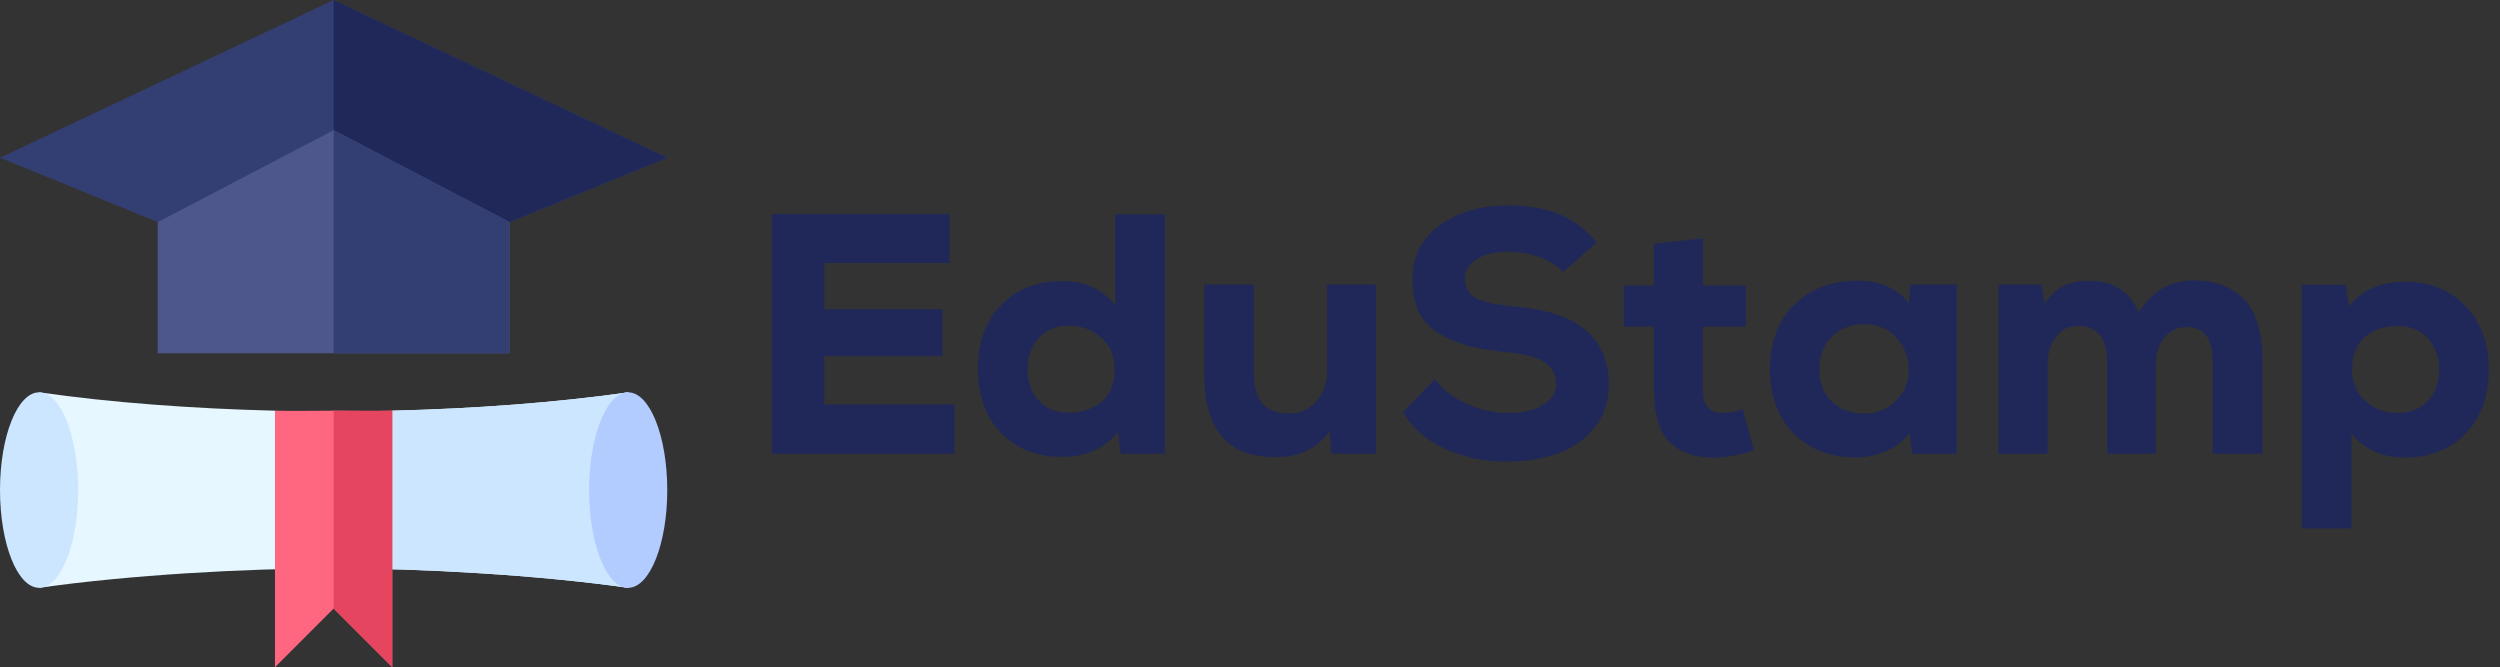 <svg width="1124" height="300" viewBox="0 0 1124 300" fill="none" xmlns="http://www.w3.org/2000/svg">
<rect x="0" y="0" width="1124" height="300" fill="#333333" stroke="none"/>
<g clip-path="url(#clip0_3_15)">
<path d="M282.422 176.393C249.801 181.056 213.112 183.741 176.368 184.64L150 202.54L123.633 184.64C86.889 183.741 50.199 181.055 17.578 176.393L16.334 193.886V246.792L17.578 264.284C57.895 258.519 110.301 255.537 150 255.537C189.627 255.537 242.039 258.51 282.422 264.284L283.667 246.791V193.885L282.422 176.393Z" fill="#E6F7FF"/>
<path d="M283.666 246.791V193.885L282.422 176.393C249.801 181.056 213.111 183.741 176.367 184.64L150 202.54V255.537C189.627 255.537 242.038 258.51 282.422 264.284L283.666 246.791Z" fill="#CCE6FF"/>
<path d="M150 0.026L0 70.924L70.898 99.876H150H229.102L300 70.924L150 0.026Z" fill="#333E73"/>
<path d="M300 70.924L150 0.026V99.876H229.102L300 70.924Z" fill="#1F2859"/>
<path d="M17.578 264.284C27.286 264.284 35.156 244.609 35.156 220.338C35.156 196.068 27.286 176.393 17.578 176.393C7.87 176.393 0 196.068 0 220.338C0 244.609 7.87 264.284 17.578 264.284Z" fill="#CCE6FF"/>
<path d="M282.422 264.284C292.13 264.284 300 244.609 300 220.338C300 196.068 292.13 176.393 282.422 176.393C272.714 176.393 264.844 196.068 264.844 220.338C264.844 244.609 272.714 264.284 282.422 264.284Z" fill="#B3CCFF"/>
<path d="M150 58.531L70.898 99.876V158.815H150H229.102V99.876L150 58.531Z" fill="#4D578C"/>
<path d="M229.102 99.876L150 58.531V158.815H229.102V99.876Z" fill="#333E73"/>
<path d="M150 184.64C141.202 184.64 132.406 184.854 123.633 184.64V299.974L150 273.607L176.367 299.974V184.64C167.595 184.854 158.797 184.64 150 184.64Z" fill="#FF6680"/>
<path d="M176.367 184.64C167.595 184.854 158.797 184.64 150 184.64V273.607L176.367 299.974V184.64Z" fill="#E64560"/>
</g>
<path d="M429.119 181.824V204H347.037V96.2H426.963V118.222H370.599V139.012H423.729V160.11H370.599V181.824H429.119ZM480.63 146.404C474.983 146.404 470.466 148.252 467.078 151.948C463.69 155.541 461.996 160.213 461.996 165.962C461.996 171.609 463.639 176.28 466.924 179.976C470.312 183.672 474.881 185.52 480.63 185.52C486.277 185.52 491.102 183.929 495.106 180.746C499.11 177.563 501.112 172.635 501.112 165.962C501.112 159.905 499.059 155.131 494.952 151.64C490.845 148.149 486.071 146.404 480.63 146.404ZM501.42 96.354H523.75V204H503.884L502.498 194.298C496.749 201.69 488.33 205.386 477.242 205.386C466.051 205.386 456.965 201.793 449.984 194.606C443.105 187.317 439.666 177.769 439.666 165.962C439.666 153.847 443.157 144.248 450.138 137.164C457.119 129.977 466.257 126.384 477.55 126.384C487.611 126.384 495.568 129.977 501.42 137.164V96.354ZM541.406 127.924H563.736V168.118C563.736 179.925 568.972 185.828 579.444 185.828C584.475 185.931 588.581 184.134 591.764 180.438C595.049 176.742 596.692 172.327 596.692 167.194V127.924H618.56V204H598.54L597.77 193.99C591.918 201.895 583.705 205.745 573.13 205.54C551.981 205.54 541.406 193.117 541.406 168.272V127.924ZM717.944 108.982L702.852 122.226C699.977 119.249 696.23 116.99 691.61 115.45C687.093 113.91 682.524 113.14 677.904 113.14C672.463 113.14 667.894 114.218 664.198 116.374C660.502 118.53 658.654 121.405 658.654 124.998C658.654 129.515 660.502 132.647 664.198 134.392C667.997 136.035 673.9 137.215 681.908 137.934C709.525 140.295 723.334 151.948 723.334 172.892C723.334 180.489 721.127 187.009 716.712 192.45C712.297 197.789 706.753 201.639 700.08 204C693.407 206.259 686.015 207.439 677.904 207.542C668.048 207.645 658.808 205.797 650.184 201.998C641.56 198.199 635.092 192.655 630.78 185.366L645.102 170.428C649.003 175.459 653.983 179.257 660.04 181.824C666.097 184.391 672.103 185.674 678.058 185.674C684.423 185.674 689.608 184.493 693.612 182.132C697.616 179.771 699.618 176.691 699.618 172.892C699.721 168.477 697.975 165.141 694.382 162.882C690.891 160.521 685.399 159.032 677.904 158.416C671.436 157.8 665.892 156.927 661.272 155.798C656.755 154.669 652.34 152.923 648.028 150.562C643.716 148.201 640.431 144.915 638.172 140.706C636.016 136.394 634.989 131.209 635.092 125.152C635.195 114.885 639.353 106.877 647.566 101.128C655.882 95.276 665.943 92.35 677.75 92.35C686.579 92.35 694.125 93.582 700.388 96.046C706.753 98.51 712.605 102.822 717.944 108.982ZM743.593 109.598L765.769 107.134V128.386H785.019V146.866H765.615V175.51C765.615 182.286 768.49 185.674 774.239 185.674C777.935 185.674 781.015 185.058 783.479 183.826L788.561 202.306C783.531 204.257 778.192 205.386 772.545 205.694C763.613 206.105 756.529 204 751.293 199.38C746.16 194.657 743.593 186.701 743.593 175.51V146.866H730.041V128.386H743.593V109.598ZM858.161 136.702L858.931 127.924H879.721V204H859.701L858.469 194.452C856.108 198.148 852.668 200.92 848.151 202.768C843.736 204.616 839.373 205.591 835.061 205.694C823.46 205.797 814.014 202.306 806.725 195.222C799.436 188.035 795.791 178.282 795.791 165.962C795.791 153.642 799.538 143.889 807.033 136.702C814.63 129.515 824.178 126.025 835.677 126.23C840.605 126.23 845.071 127.154 849.075 129.002C853.182 130.85 856.21 133.417 858.161 136.702ZM837.987 145.788C832.238 145.788 827.464 147.636 823.665 151.332C819.866 154.925 817.967 159.802 817.967 165.962C817.967 172.122 819.866 176.999 823.665 180.592C827.464 184.185 832.238 185.982 837.987 185.982C843.942 185.982 848.767 184.031 852.463 180.13C856.262 176.229 858.161 171.763 858.161 166.732C858.161 160.88 856.364 155.952 852.771 151.948C849.28 147.841 844.352 145.788 837.987 145.788ZM969.298 204H947.43V163.19C947.43 152.102 943.067 146.558 934.34 146.558C930.131 146.558 926.794 148.201 924.33 151.486C921.866 154.771 920.634 158.724 920.634 163.344V204H898.458V127.924H917.862L919.402 136.548C923.304 129.669 929.977 126.23 939.422 126.23C949.997 126.23 957.389 130.953 961.598 140.398C964.986 135.265 968.631 131.62 972.532 129.464C976.434 127.205 981.208 126.076 986.854 126.076C995.889 126.076 1003.18 128.848 1008.72 134.392C1014.37 139.936 1017.19 149.279 1017.19 162.42V204H994.862V162.882C994.862 152.307 991.012 147.02 983.312 147.02C979.103 147.02 975.715 148.611 973.148 151.794C970.582 154.874 969.298 158.673 969.298 163.19V204ZM1077.98 185.674C1083.63 185.674 1088.15 183.877 1091.53 180.284C1094.92 176.588 1096.62 171.865 1096.62 166.116C1096.62 160.469 1094.92 155.798 1091.53 152.102C1088.25 148.406 1083.73 146.558 1077.98 146.558C1072.34 146.558 1067.51 148.149 1063.51 151.332C1059.5 154.515 1057.5 159.443 1057.5 166.116C1057.5 172.173 1059.55 176.947 1063.66 180.438C1067.77 183.929 1072.54 185.674 1077.98 185.674ZM1057.19 237.572H1034.86V128.078H1054.73L1056.11 137.78C1061.86 130.388 1070.28 126.692 1081.37 126.692C1092.56 126.692 1101.6 130.337 1108.47 137.626C1115.46 144.813 1118.95 154.309 1118.95 166.116C1118.95 178.231 1115.46 187.881 1108.47 195.068C1101.49 202.152 1092.36 205.694 1081.06 205.694C1071 205.694 1063.04 202.101 1057.19 194.914V237.572Z" fill="#1F2859"/>
<defs>
<clipPath id="clip0_3_15">
<rect width="300" height="300" fill="white"/>
</clipPath>
</defs>
</svg>
